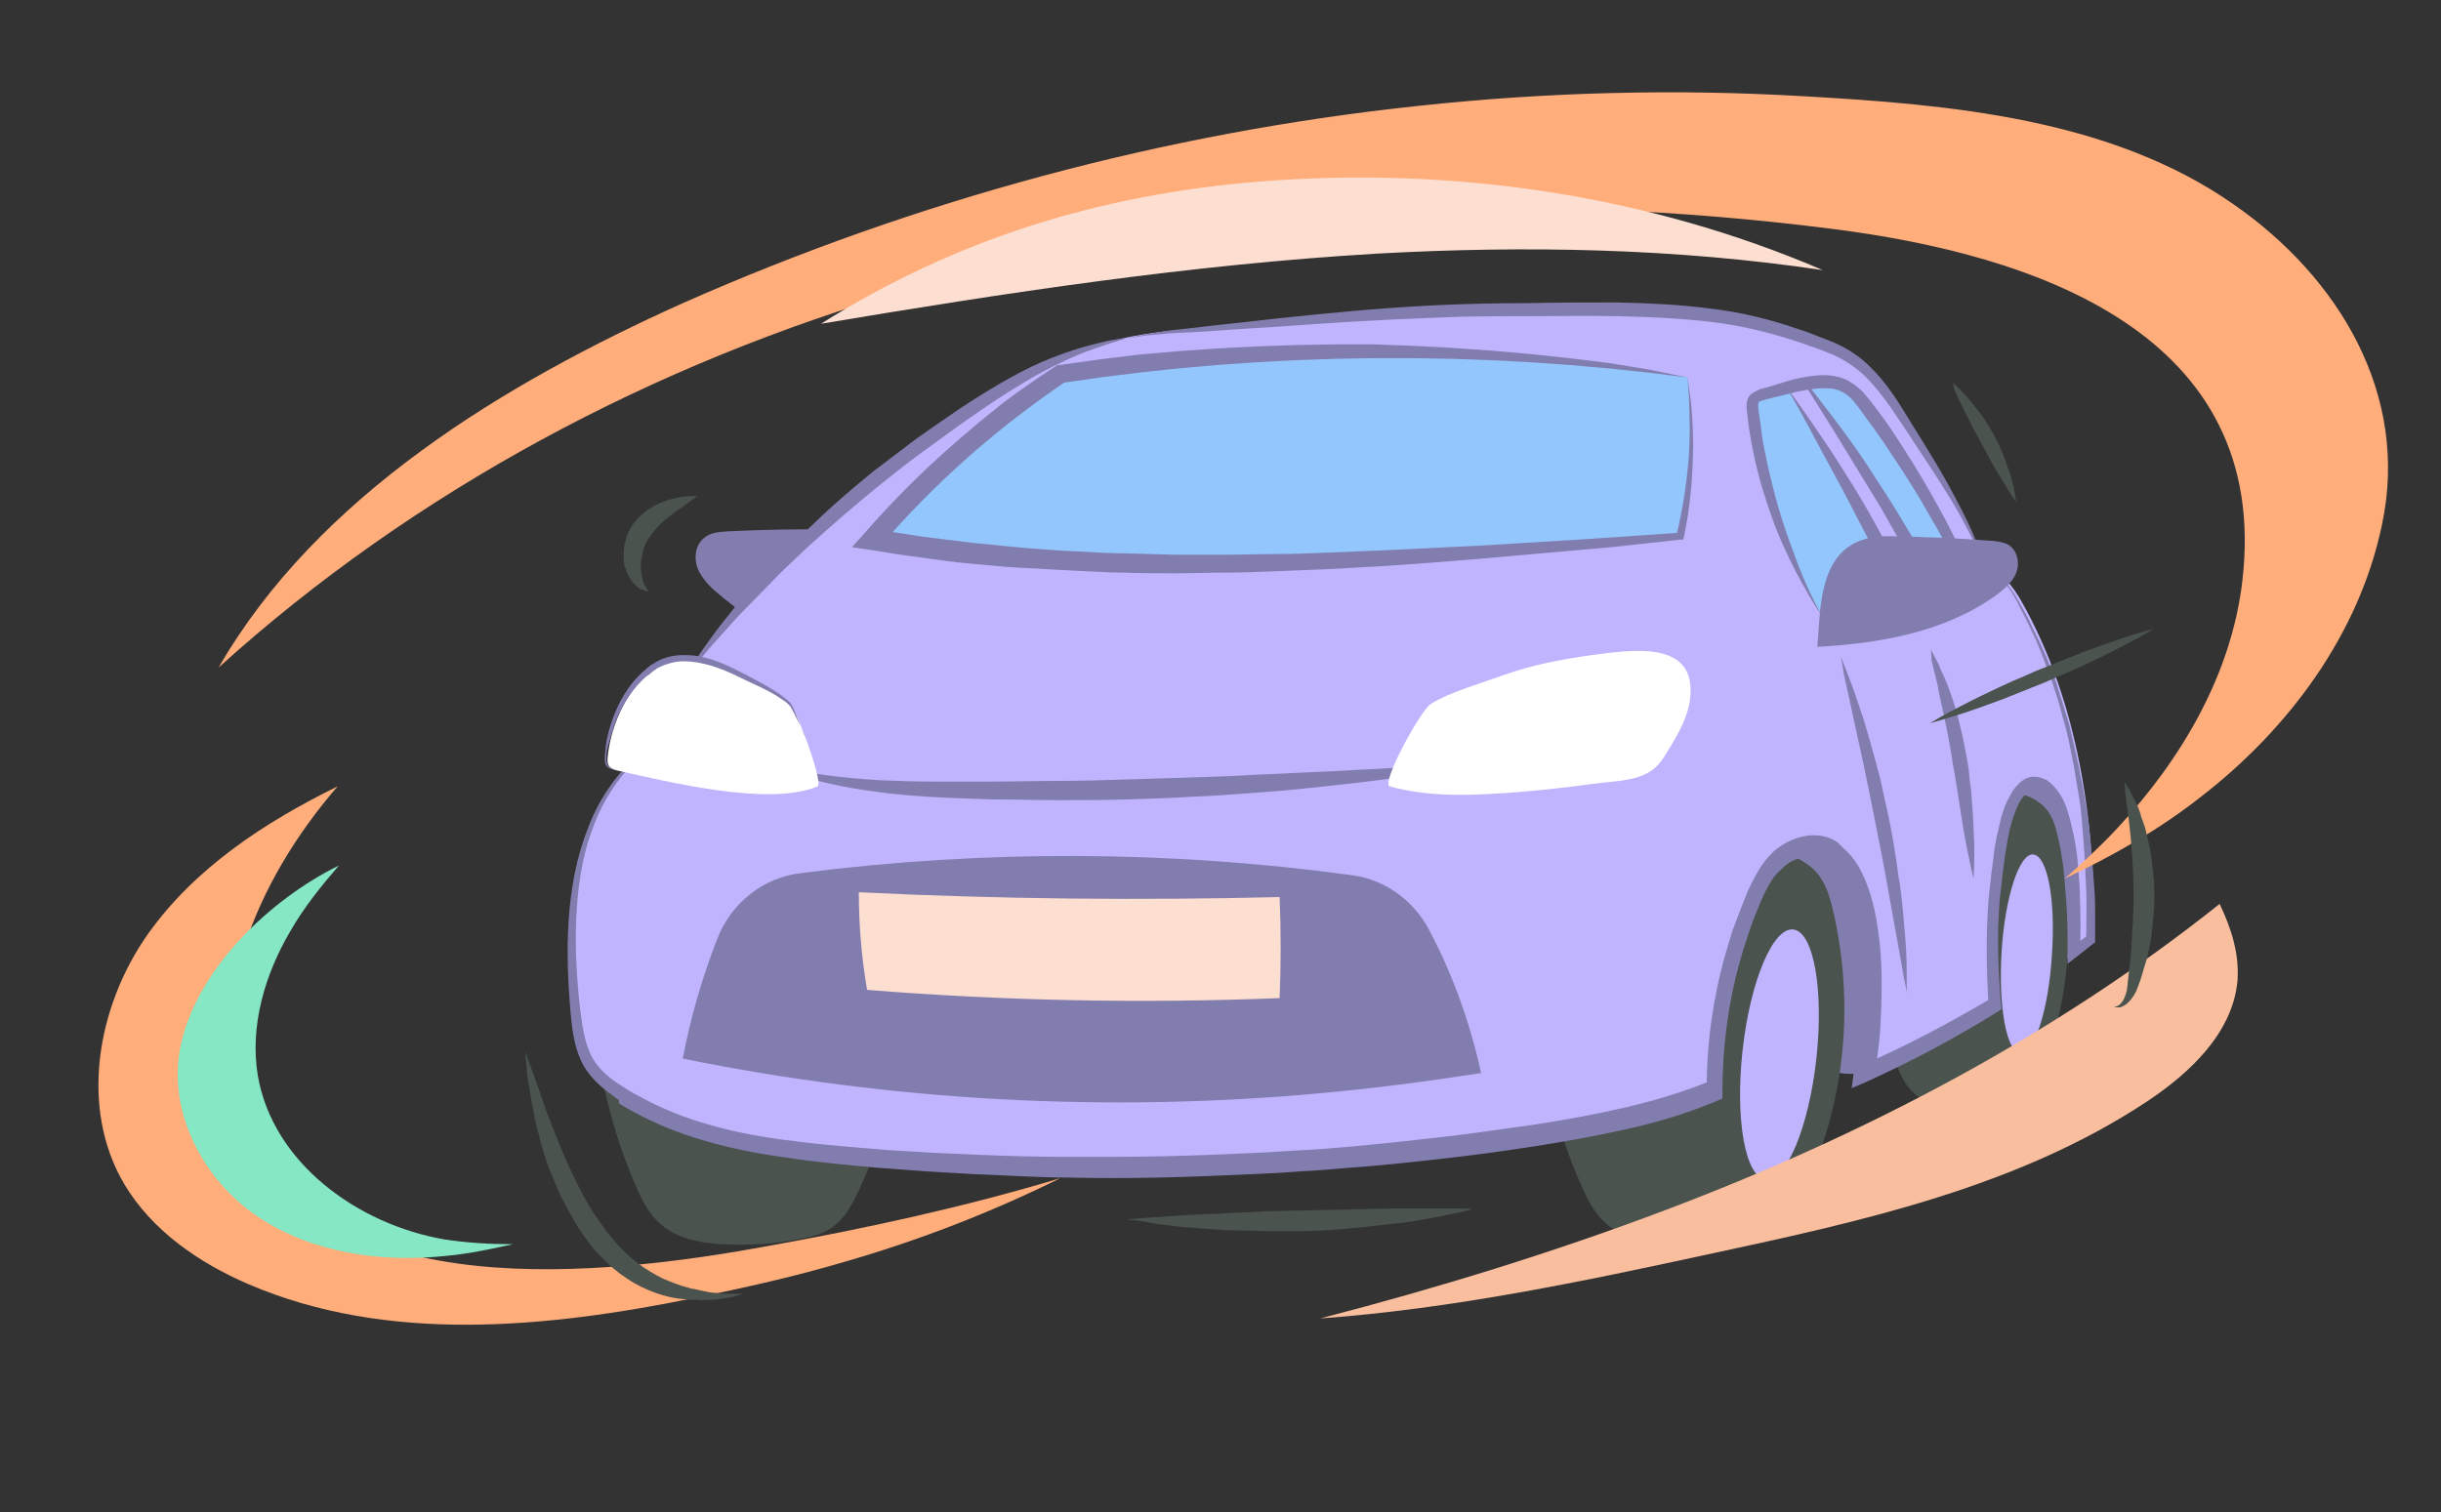 <svg version="1.2" baseProfile="tiny" xmlns="http://www.w3.org/2000/svg" viewBox="0 0 355 220" xml:space="preserve"><rect x="0" y="0" width="355" height="220" fill="#333333" stroke="none"/><switch><g><path fill="#827DAF" d="M121.5 77.7c-.9-.7-2.2-.8-3.3-.7-4.2 0-8.3.1-12.4.3-1.1.1-2.2.1-3.2.8-1.6 1.1-1.8 3.4-.9 5.1s2.4 2.9 3.9 4.1c1.6 1.3 3.3 2.5 4.9 3.8l11-13.4zM272.7 154.9c-2.3 2.2-6.1 1.3-8.9-.1-7.5-3.7-13.8-9.5-20-15.2-1.5-1.4-3.1-2.9-4.1-4.7-2.3-4.1-1.4-9.3 1.2-13.2 2.6-3.8 6.7-6.4 11-8.2 5.7-2.4 11.9-3.6 18.1-3.5 5.6.1 11.2 1.2 16.8.3 1.8-.3 3.7-.8 5.6-.6 4.5.4 7.8 4.5 9.1 8.8 1.3 4.3 1.3 8.9 2 13.3.2 1.2.5 2.4.3 3.6-.5 2.9-3.7 4.5-6.4 5.6-7.1 3.1-13.9 6.9-20.3 11.3l-4.4 2.6z"/><path fill="#4A534D" d="M86.5 149.5c.8 7.9 2.8 15.8 6 23.1.9 2.1 2 4.2 3.7 5.6 2.4 2 5.6 2.6 8.7 2.8 3.9.2 7.8 0 11.6-.8 1.6-.3 3.2-.7 4.6-1.7 1.7-1.2 2.7-3.1 3.6-4.9 3.3-6.9 5.3-14.3 5.9-21.9l-44.1-2.2zM226 150.1c-1 3.4-1.3 5.5-.4 9.4 1.1 4.5 2.5 8.8 4.4 13 .9 2.1 2 4.2 3.7 5.6 2.4 2 5.6 2.6 8.7 2.8 3.9.2 7.8 0 11.6-.8 1.6-.3 3.2-.7 4.6-1.7 1.7-1.2 2.7-3.1 3.6-4.9 6-12.5 7.5-26.5 4.6-40.1-.5-2.2-1-4.4-2.3-6.1-3.8-4.9-14.5-5.1-19.7-2.9-2.3 1-4.3 2.5-6.2 4.2-6 5.6-9.8 12.6-12.3 20.3-.1.6-.2.9-.3 1.2z"/><ellipse transform="rotate(6.28 258.748 153.328)" fill="#C0B4FE" cx="258.8" cy="153.4" rx="5.4" ry="18.3"/><path fill="#4A534D" d="M272.5 136.7c-.6 2.7-.7 4.4-.1 7.5.8 3.5 1.9 7 3.2 10.3.7 1.6 1.4 3.3 2.6 4.4 1.6 1.6 3.8 2 5.9 2.1 2.6.1 5.2-.2 7.8-.8 1.1-.3 2.2-.6 3.1-1.4 1.1-1 1.8-2.5 2.3-4 3.8-10.1 4.5-21.2 2.3-31.9-.4-1.7-.8-3.5-1.7-4.8-2.7-3.8-9.9-3.8-13.4-1.9-1.5.8-2.9 2.1-4.1 3.5-3.9 4.6-6.4 10.2-7.9 16.4.2.1.1.4 0 .6z"/><path fill="#C0B4FE" d="M298.4 139.1c-.5 8-2.6 14.3-4.6 14.1-2-.2-3.2-6.8-2.7-14.8s2.6-14.3 4.6-14.1c2.1.2 3.3 6.8 2.7 14.8z"/><path fill="#C0B4FE" d="M294 87.5c-1.2-2.1-2.8-4.4-5.2-4.6-2.7-8.1-7.9-15.6-12.5-22.7-2.9-4.5-5.6-7.9-10.6-9.9-4.9-1.9-9.6-3.4-14.9-4.2-10.5-1.6-21.1-1.1-31.8-1.1-15.7.1-31.6 1.8-47.3 3-15 1.2-23.8 6.5-35.7 15.1-14.2 10.2-26.9 22-37.1 36.3l-5.5 10c-10.5 8.8-11.3 24.5-9.8 38 .3 2.5.6 5.1 1.9 7.3 1.1 1.9 2.9 3.2 4.7 4.4 9.6 6.2 21.4 7.9 32.7 9 33.6 3.1 67.6 2.1 101-3 8.7-1.3 17.6-3.1 25.7-6.4 0-9.5 1.9-18.9 5.6-27.6 1-2.4 2.2-4.8 4.2-6.4 2-1.6 5-2.2 7.2-.8 6.6 4.4 6.2 20.6 5.6 27.3-.2 1.6-.4 3.3-.6 4.9 6.5-2.9 12.9-6.2 19-10-.5-6.3-.5-12.3.3-18.8.3-2.4 1.6-15.5 6.5-13 2.8 1.5 3.9 8.8 4.2 11.7.4 4.1.6 8.3.5 12.4l2.4-1.8c.3-17-2.3-34.6-10.5-49.1z"/><path fill="#827DAF" d="m98.9 99.4-5.3 10.1c-3.3 3-5.9 6.8-7.4 11-1.6 4.2-2.2 8.7-2.4 13.2-.2 4.5.1 9 .6 13.4.3 2.2.6 4.4 1.5 6.3.9 1.9 2.5 3.3 4.4 4.5.9.6 1.9 1.2 2.9 1.7l1.5.8 1.5.7c2 .9 4.1 1.7 6.2 2.3 4.3 1.3 8.7 2.1 13.1 2.6 4.5.6 8.9.9 13.5 1.3l6.7.4 6.8.3c4.5.2 9 .3 13.5.3s9 0 13.5-.1 9-.3 13.5-.5c2.3-.1 4.5-.3 6.7-.4 2.2-.1 4.5-.3 6.7-.5 4.5-.4 9-.9 13.4-1.4 4.5-.5 8.9-1.2 13.4-1.8 4.5-.7 8.9-1.5 13.2-2.5 4.3-1 8.6-2.3 12.7-4l-.9 1.4c0-6.6.9-13.2 2.7-19.6.5-1.6.9-3.2 1.5-4.7.6-1.6 1.2-3.1 1.8-4.6.7-1.5 1.5-3.1 2.6-4.5.6-.7 1.2-1.4 2-1.9.8-.6 1.7-1 2.6-1.3 1.8-.6 4-.6 5.8.6l.1.1.1.1.1.1.2.2.2.2.3.3c.4.3.7.7 1 1 .6.7 1.1 1.5 1.5 2.3 1.6 3.2 2.2 6.5 2.6 9.8.4 3.3.4 6.6.3 9.9-.1 1.7-.1 3.2-.3 5l-.6 4.8-1.8-1.4c6.5-2.8 12.8-6.2 18.9-9.8l-.6 1.1c-.3-5.1-.4-10.2 0-15.3.1-1.3.3-2.5.4-3.8.2-1.2.3-2.5.5-3.8.2-1.3.5-2.5.8-3.8.3-1.3.7-2.5 1.4-3.7.3-.6.7-1.2 1.3-1.8.5-.5 1.4-1.1 2.3-1 .5 0 .9.1 1.3.3l.3.1h.1c-.1 0 .1.1.1.1l.1.1.4.3c.7.6 1.1 1.2 1.5 1.8.7 1.2 1.1 2.5 1.4 3.7.3 1.3.6 2.5.8 3.8.2 1.3.3 2.6.4 3.8.1 1.3.2 2.5.2 3.8.1 2.5.1 5.1 0 7.6l-1.2-.6 2.4-1.8-.3.6c0-2.4.1-4.8 0-7.2-.1-2.4-.2-4.8-.4-7.2l-.3-3.6c-.1-1.2-.3-2.4-.5-3.6l-.6-3.6-.7-3.5c-.3-1.2-.5-2.3-.9-3.5-.3-1.2-.6-2.3-1-3.5-.4-1.2-.7-2.3-1.2-3.4-.4-1.1-.8-2.3-1.3-3.4-.4-1.1-1-2.2-1.5-3.3-.5-1.1-1.1-2.1-1.6-3.2-.6-1.1-1.2-2.1-2-3-.8-.9-1.8-1.6-3.1-1.7 1.2.1 2.3.8 3.2 1.6.8.9 1.5 1.9 2.1 3 .6 1.1 1.2 2.1 1.7 3.2s1.1 2.2 1.6 3.3c.5 1.1 1 2.2 1.4 3.4.5 1.1.9 2.3 1.2 3.4.4 1.1.7 2.3 1.1 3.5.4 1.2.6 2.3.9 3.5l.8 3.6c.2 1.2.5 2.4.7 3.6l.6 3.6c.2 1.2.3 2.4.4 3.6.3 2.4.4 4.8.6 7.3.1 1.2.1 2.4.1 3.6v4l-.3.2-2.4 1.9-1.3 1v-1.6c0-2.5 0-5-.2-7.5-.1-1.2-.2-2.5-.3-3.7-.1-1.3-.3-2.5-.5-3.7-.2-1.2-.5-2.4-.8-3.6-.3-1.2-.7-2.3-1.3-3.3-.3-.5-.7-.9-.9-1.1l-.4-.3-.1-.1s.2.1.1 0l-.2-.1c-.2-.1-.4-.1-.6-.1-.6 0-1.4.8-1.9 1.8s-.9 2.2-1.2 3.3c-.3 1.2-.5 2.4-.7 3.6-.2 1.2-.3 2.4-.5 3.7-.1 1.2-.3 2.5-.4 3.7-.4 5-.2 9.9.2 14.9l.1.7-.6.4c-6.1 3.8-12.5 7.2-19.1 10.2l-2.1.9.3-2.3.6-4.8c.1-1.5.2-3.1.3-4.7.1-3.2 0-6.4-.4-9.5-.4-3.1-1-6.2-2.4-8.8-.3-.6-.7-1.2-1.2-1.8l-.7-.7c-.1-.2-.7-.5-.8-.6-.9-.6-2.3-.7-3.5-.2-.6.2-1.2.5-1.7.9s-1 .9-1.5 1.4c-.9 1.1-1.6 2.5-2.2 3.9-.6 1.4-1.2 2.9-1.7 4.4-.5 1.5-1 3-1.4 4.5-1.7 6.1-2.5 12.5-2.5 18.8v1l-.9.4c-4.3 1.8-8.7 3.1-13.2 4.1-4.5 1-9 1.8-13.5 2.5s-9 1.3-13.5 1.8-9 1-13.5 1.3c-2.3.2-4.5.4-6.8.5-2.3.2-4.5.3-6.8.4-4.5.2-9.1.4-13.6.5-4.5.1-9.1.1-13.6 0-2.3 0-4.5-.1-6.8-.2l-6.8-.3-6.8-.4-6.8-.5c-4.5-.4-9-.8-13.5-1.5-4.5-.6-9-1.5-13.4-2.9-2.2-.7-4.3-1.5-6.4-2.5l-1.6-.8-1.5-.8-1.5-.9v-.5c-.3-.2-.5-.3-.7-.5-1.9-1.3-3.8-3-4.8-5.2s-1.3-4.6-1.5-6.8c-.4-4.5-.6-9.1-.3-13.6s1.1-9.1 2.8-13.4c1.6-4.3 4.3-8.2 7.8-11.1v.1l5.6-10.1z"/><path fill="#827DAF" d="m163.8 49.2-.9.3c-.6.2-1.4.4-2.5.8s-2.4.8-3.8 1.4c-1.4.6-3.1 1.4-4.8 2.3-1.7.9-3.5 2-5.4 3.2-1.9 1.2-3.8 2.5-5.8 3.9s-4 2.9-6.1 4.4c-2.1 1.5-4.1 3.1-6.1 4.7s-4 3.3-6 5c-1.9 1.7-3.8 3.3-5.6 5-1.8 1.7-3.5 3.3-5 4.9-1.6 1.6-3 3.1-4.4 4.5-1.3 1.4-2.5 2.8-3.6 4-1.1 1.2-1.9 2.3-2.7 3.1-1.5 1.8-2.3 2.8-2.3 2.8s.2-.3.5-.8.8-1.3 1.5-2.2c.7-.9 1.4-2.1 2.4-3.4.9-1.3 2-2.7 3.3-4.3.6-.8 1.3-1.5 2-2.4.7-.8 1.4-1.6 2.2-2.5.8-.8 1.6-1.7 2.4-2.5.8-.8 1.7-1.7 2.5-2.6 1.8-1.7 3.6-3.5 5.5-5.2 1.9-1.7 3.9-3.4 6-5.1 2.1-1.6 4.2-3.2 6.2-4.7 2.1-1.5 4.2-2.9 6.2-4.3 4.1-2.7 8.1-5.1 11.7-6.7 1.8-.8 3.5-1.4 5-1.9s2.9-.8 4-1.1c1.1-.3 2-.4 2.6-.5.7-.1 1-.1 1-.1zM288.8 82.9l-.6-1.5c-.4-1-1-2.4-1.9-4.1-.9-1.7-2-3.8-3.5-6.1-1.4-2.3-3.2-4.9-5-7.7-1.9-2.8-3.8-6-6.4-8.6-1.3-1.3-2.9-2.4-4.6-3.2-.9-.4-1.8-.7-2.8-1.1-1-.3-1.9-.7-2.9-1-4-1.3-8.1-2.3-12.5-2.8-4.3-.5-8.8-.7-13.2-.8-4.5-.1-8.9 0-13.4 0-4.4 0-8.7 0-12.9.2-8.4.3-16.2.8-22.9 1.3-3.4.2-6.4.4-9.2.6-2.7.2-5.1.3-7.1.4-2 .2-3.5.3-4.5.5s-1.6.3-1.6.3.5-.1 1.6-.4c1-.2 2.5-.5 4.5-.8 2-.2 4.3-.5 7-.8 2.7-.3 5.8-.6 9.1-1 6.7-.7 14.5-1.5 22.9-1.9 4.2-.2 8.6-.3 13-.3 4.4-.1 8.9-.1 13.4-.1 4.5.1 9 .3 13.5.9 4.4.5 8.8 1.6 12.8 3 1 .3 2 .7 3 1.1 1 .4 1.9.7 2.9 1.2 1.9.9 3.6 2.2 5 3.7 2.8 2.9 4.5 6.2 6.3 9 1.8 2.9 3.4 5.5 4.7 7.9 1.3 2.4 2.4 4.5 3.2 6.3.8 1.8 1.3 3.3 1.7 4.3.3.9.4 1.5.4 1.5zM111.9 111.1s.4.1 1.1.3c.7.2 1.8.4 3.2.7 2.8.6 6.8 1.1 11.7 1.4 2.4.1 5.1.2 7.8.2h8.8c3 0 6.2-.1 9.4-.1s6.5-.1 9.7-.2c3.3-.1 6.5-.2 9.7-.3 3.2-.1 6.4-.2 9.4-.4 3.1-.1 6-.3 8.8-.4 2.8-.1 5.4-.3 7.9-.4 4.9-.3 9-.5 11.8-.6 2.9-.2 4.5-.2 4.5-.2s-1.6.3-4.4.8c-2.8.5-6.9 1.1-11.7 1.7-2.4.3-5.1.6-7.9.9-2.8.3-5.7.6-8.8.8-3.1.2-6.2.5-9.4.6-3.2.2-6.5.3-9.8.4-3.3.1-6.5.1-9.8.1-3.2 0-6.4-.1-9.5-.1-6.1-.2-11.9-.4-16.8-1.1-4.9-.6-8.9-1.6-11.7-2.5-.7-.2-1.3-.4-1.8-.6-.5-.2-1-.4-1.3-.5-.5-.3-.9-.5-.9-.5zM104.3 136.6c-2.2 5.7-3.9 11.5-5 17.4 30.5 6.2 62 7.9 93.1 5 7.7-.7 15.3-1.7 23-2.9-1.6-7.3-4.1-14.3-7.6-20.9-2.3-4.3-6.5-7.3-11.3-7.9-26.5-3.6-53.4-3.7-79.9-.3-5.6.6-10.3 4.4-12.3 9.6z"/><path fill="#FFF" d="M99.1 95.9c-1.2.1-2.4.4-3.5 1.1-4.1 2.5-6.7 8.2-7.2 12.9-.1.6-.1 1.3.3 1.7.3.3.7.4 1.1.5 7.3 1.6 22 5.3 29.1 2.3.9-.4-3-11.1-4-12-1.8-1.7-4.9-3-7.1-4.2-2.7-1.4-5.7-2.6-8.7-2.3z"/><path fill="#827DAF" d="M117.2 107.4s-.3-.6-.8-1.8l-1-2c-.2-.4-.4-.8-.7-1.1-.3-.3-.7-.6-1.2-.9-1.7-1.2-4-2.1-6.4-3.3-2.3-1.1-5-2.1-7.7-2.1-1.3 0-2.6.4-3.8 1-.2.2-.6.4-.8.6-.2.2-.5.4-.8.6-.5.4-.9.9-1.4 1.4-1.7 2-2.8 4.2-3.4 6.1-.3 1-.6 1.9-.8 2.7-.2.8-.3 1.6-.2 2.2.1.6.5.9.8 1 .3.1.5.2.5.2s-.2 0-.5-.1-.9-.3-1-1c-.1-.6 0-1.4.1-2.3.1-.9.3-1.8.6-2.8.6-2 1.6-4.4 3.3-6.5.4-.5.9-1 1.4-1.5.3-.2.6-.5.8-.7.3-.2.5-.4.9-.6 1.2-.8 2.7-1.2 4.2-1.2 3-.1 5.7 1.1 8.1 2.3 2.3 1.2 4.5 2.3 6.3 3.6.4.3.8.6 1.2 1 .3.4.5.9.7 1.3.3.8.6 1.5.8 2.1.6 1.2.8 1.8.8 1.8z"/><path fill="#FFF" d="M231.5 95.3c5.5-.7 15.3-2.4 14.3 6.3-.3 2.7-1.7 5.1-3.1 7.4-.5.9-1.1 1.8-1.8 2.5-2.2 2.2-6.1 2.1-9 2.5-3.6.5-7.2.9-10.8 1.2-6.2.5-12.9.9-19-.8-1.3-.4 4.5-11.1 6-12 2.7-1.7 7.3-3 10.6-4.2 4.2-1.5 8.5-2.3 12.8-2.9z"/><path fill="#FCDFD0" d="M186.1 130.5c-20.4.5-40.8.3-61.2-.7 0 4.8.4 9.5 1.2 14.2 19.9 1.6 40 2 60 1.2.2-4.9.2-9.8 0-14.7z"/><path fill="#93C6FD" d="M245.4 54.9c-30-4.8-60.8-5-90.9-.4-10.2 6.7-19.4 14.9-27.5 24.1 35.7 6 72.2 3.1 108.3.2 3-.2 6-.5 9-.8 1.8-7.5 2.2-15.4 1.1-23.1z"/><path fill="#827DAF" d="m245.4 54.9-5.7-.7-5.7-.6-5.7-.5-5.7-.4-5.7-.3-5.7-.2-5.7-.1h-5.7l-5.7.1-5.7.2-5.7.3-5.7.4-5.7.5-5.6.6-5.6.7-5.6.8.5-.2c-2.5 1.7-5 3.5-7.3 5.3-1.2.9-2.4 1.9-3.5 2.8-1.2 1-2.3 1.9-3.4 2.9-4.5 4-8.8 8.3-12.7 12.9l-.9-2.4 7.2 1.1c2.4.3 4.8.6 7.3.9 2.4.2 4.8.5 7.3.7 2.4.2 4.9.4 7.3.5 2.4.1 4.9.3 7.3.3l3.7.1 3.7.1h7.3c2.4 0 4.9-.1 7.3-.1 2.4 0 4.9-.1 7.3-.2 2.4-.1 4.9-.2 7.3-.3 4.9-.2 9.8-.5 14.7-.7l14.7-.9 14.7-1-.5.4c.9-3.7 1.5-7.5 1.8-11.4.1-1.9.2-3.9.1-5.8 0-1.9-.1-3.9-.3-5.8zm0 0c.3 1.9.6 3.8.7 5.8.1 1.9.2 3.9.1 5.8-.1 3.9-.5 7.8-1.3 11.6l-.1.4h-.4l-7.3.8c-2.5.3-4.9.5-7.3.7l-14.7 1.3c-4.9.4-9.8.8-14.7 1.1-2.5.1-4.9.3-7.4.4-2.5.1-4.9.2-7.4.3-2.5.1-4.9.2-7.4.2s-4.9.1-7.4.1-4.9 0-7.4-.1c-2.5 0-4.9-.2-7.4-.3-2.5-.1-4.9-.3-7.4-.4-2.5-.1-4.9-.4-7.4-.6-2.5-.2-4.9-.6-7.3-.9-2.4-.3-4.9-.7-7.3-1.1l-2.7-.4 1.8-2c4.1-4.7 8.4-9 13.1-13.1 1.2-1 2.3-2 3.5-3 1.2-1 2.4-1.9 3.6-2.9 2.5-1.9 5-3.6 7.6-5.3l.3-.2h.3l5.7-.8 5.7-.7 5.7-.5 5.7-.4 5.7-.3 5.7-.2 5.7-.1h5.7l5.7.2 5.7.3 5.7.4 5.7.5 5.7.6 5.7.7 5.6.9 5.9 1.2z"/><path fill="#93C6FD" d="M265 89.7c-5.5-9.1-9-19.4-10.1-30-.1-.5-.1-1 .2-1.4.3-.5 1-.7 1.6-.9 3.4-.8 8.9-3 12.1-.9 1.3.8 2.2 2.1 3.1 3.3 5.4 7.3 10.1 15.2 14 23.5-.4-.5-18.9 5.7-20.9 6.4z"/><path fill="#C0B4FE" d="M259.9 56.5c6.2 9.4 11.8 19.2 16.8 29.3 1.4-.4 2.8-.9 4-1.3-5.4-9.9-11.5-19.5-18-28.7-1 .2-1.9.4-2.8.7z"/><path fill="#827DAF" d="M259.9 56.5c.9 1.1 1.7 2.3 2.5 3.4l2.4 3.5c1.6 2.3 3.1 4.7 4.6 7.1 1.5 2.4 2.9 4.9 4.2 7.3 1.4 2.5 2.7 5 3.9 7.5l-1.2-.5 4-1.3-.6 1.4c-1.3-2.5-2.7-4.9-4.1-7.4l-2.1-3.7-2.2-3.6-2.2-3.6-2.2-3.6-4.5-7.2.2.1-2.7.6zm0 0 2.7-.8h.1l.1.1c1.7 2.2 3.5 4.5 5.2 6.8 1.7 2.3 3.3 4.6 4.8 7 1.6 2.4 3.1 4.8 4.5 7.2 1.5 2.4 2.9 4.9 4.2 7.4l.6 1.1-1.2.4-4 1.2-.8.3-.4-.8-1.9-3.8-1.9-3.8-3.9-7.5-2-3.7-2-3.7c-1.3-2.5-2.7-5-4.1-7.4z"/><path fill="#827DAF" d="M265 89.7c-.9-1.4-1.8-2.8-2.6-4.3-.8-1.4-1.6-2.9-2.3-4.4-.7-1.5-1.4-3-2-4.6-.6-1.6-1.1-3.1-1.6-4.7-1-3.2-1.7-6.5-2.2-9.8-.1-.9-.2-1.6-.3-2.6 0-.5 0-1.2.5-1.8.5-.5 1.1-.7 1.5-.9.9-.2 1.6-.4 2.4-.7.8-.2 1.6-.5 2.4-.7 1.7-.4 3.4-.7 5.2-.6.9.1 1.9.3 2.8.8.9.5 1.6 1.1 2.2 1.7.6.7 1.1 1.3 1.6 2l1.5 2c1 1.4 1.9 2.8 2.8 4.2 1.8 2.8 3.5 5.7 5.1 8.6 1.6 2.9 3.1 5.9 4.4 9l-1.3.6c.1.2.5.4.4.4h.1-.1l-.3.1-.6.1-1.3.3-2.6.7-5.2 1.5c-3.6 1.1-7 2.1-10.5 3.1zm0 0c1.7-.6 3.4-1.3 5.1-1.9l5.1-1.9c1.7-.6 3.4-1.2 5.2-1.8l2.6-.9c.4-.1.9-.3 1.3-.4l.7-.2.4-.1H286s.4.1.5.4l-1.3.6c-1.5-3-3-5.9-4.7-8.7-1.6-2.9-3.4-5.7-5.2-8.4-.9-1.4-1.8-2.7-2.8-4.1-1-1.3-1.9-2.7-2.9-3.9-.5-.6-1.1-1.1-1.7-1.4-.6-.3-1.3-.5-2-.5-1.5-.1-3.1.2-4.6.5l-2.4.6c-.8.2-1.7.4-2.4.6-.3.1-.6.2-.7.3-.1.1-.1.2-.1.5 0 .7.2 1.6.3 2.4.2 1.6.4 3.3.8 4.9.3 1.6.7 3.2 1.1 4.8.8 3.2 1.8 6.3 3 9.4 1.1 3.2 2.5 6.2 4.1 9.2zM267.7 95.5s.3.7.8 2 1.2 3.1 1.9 5.3c.8 2.2 1.5 4.8 2.3 7.7.4 1.4.8 2.9 1.1 4.4.3 1.5.7 3 1 4.6.3 1.5.6 3.1.8 4.6.3 1.5.4 3 .7 4.5.4 2.9.6 5.6.8 8 .2 2.3.2 4.3.2 5.7v2.1s-.1-.8-.4-2.1c-.2-1.3-.6-3.3-1-5.6s-.9-5-1.4-7.8c-.5-2.9-1.1-5.9-1.7-8.9-.6-3-1.2-6.1-1.8-8.9-.6-2.8-1.2-5.5-1.7-7.8s-.9-4.2-1.2-5.5c-.2-1.5-.4-2.3-.4-2.3zM280.8 94.5s.3.5.7 1.3c.2.4.5.9.7 1.5.3.6.6 1.3.9 2 .6 1.5 1.2 3.3 1.7 5.2.2 1 .5 2 .7 3 .2 1 .4 2.1.6 3.1.2 1.1.3 2.1.4 3.2.2 1 .2 2.1.3 3.1.2 2 .2 3.9.3 5.5.1 3.2-.1 5.4-.1 5.4s-.5-2.1-1.1-5.2c-.3-1.6-.6-3.4-.9-5.4-.3-2-.6-4-1-6.1-.3-2.1-.7-4.2-1.1-6.1-.2-1-.4-1.9-.6-2.8-.2-.9-.4-1.7-.5-2.5-.4-1.6-.7-2.8-.9-3.7 0-1-.1-1.5-.1-1.5z"/><path fill="#FFAD7B" d="M324.8 29.7c-17.9-12.5-41.3-14.5-62.5-15.7-18.7-1.1-37.4-.6-56 1.4-36.9 3.9-73.1 13.7-107 28.7-25.8 11.6-53.1 28-67.5 53 28.5-25.8 63.4-44.3 100.4-55 43.4-12.5 89.5-14.5 134.3-8.8 29.2 3.7 63.9 15.1 59.6 51.3-1.6 13.5-8.8 25.8-18.1 35.8-2.4 2.6-5 5-7.7 7.4 7-3.3 13.7-7.1 19.8-11.9 12.8-9.9 23-23.7 26.3-39.5 4.1-19-6.3-36.1-21.6-46.7zM35.9 164.1c-7-16.9 1.4-36.1 13.2-49.7-10.6 5.2-20.8 11.9-27.6 21.5-7.4 10.5-10 25.3-3.4 36.4 4 6.7 10.8 11.4 18 14.5 20.2 8.7 43.4 6.4 65 2 7.3-1.5 14.5-3.1 21.6-5.2 10.8-3.1 21.4-7.2 31.5-12.2-14 4.2-28.2 7.3-42.7 9.9-22.9 4.2-64.6 9.1-75.6-17.2z"/><path fill="#F9BE9E" d="M242.3 176c-16.4 6.2-33.3 11.4-50.3 15.8 19.3-1.4 38.3-5.4 57.2-9.5 21.9-4.7 44.4-9.7 63.1-22.1 6.3-4.2 12.4-10 13.1-17.5.3-3.9-.9-7.7-2.6-11.2-24.1 19.2-51.7 33.6-80.5 44.5z"/><path fill="#FCDFD0" d="M183.3 26.4c-23.6 1.9-44.5 8.5-63.9 20.7 26.8-4.5 53.7-8.6 80.8-10.2 21.6-1.2 43.5-.8 64.9 2.4-25.6-11-54-15.1-81.8-12.9z"/><path fill="#86E7C5" d="M64.6 180.3c-12.6-2.2-24.9-11.1-27.1-23.8-1.2-7.2 1-14.7 4.7-21 2-3.5 4.5-6.6 7.1-9.6-10 4.9-20.9 15.2-23.1 26.6-1.8 9.4 3.4 19.2 11.3 24.5 7.9 5.3 17.9 6.7 27.4 5.7 3.3-.3 6.5-1 9.7-1.7-3.4 0-6.7-.2-10-.7z"/><path fill="#4A534D" d="M76.4 153s.3.8.8 2.2c.5 1.4 1.2 3.3 2 5.7.4 1.2.9 2.4 1.4 3.7.5 1.3 1.1 2.7 1.7 4.1.6 1.4 1.3 2.8 2 4.2.7 1.4 1.5 2.8 2.4 4.1.9 1.3 1.8 2.6 2.8 3.7 1 1.1 2.1 2.2 3.3 3.1 1.2.9 2.4 1.6 3.6 2.2 1.2.5 2.4 1 3.6 1.3.3.1.6.2.9.2.3.1.6.1.8.2.5.1 1.1.2 1.5.3 1 .1 1.9.2 2.6.2h2.3s-.2.1-.6.2c-.4.1-.9.3-1.7.4-.7.1-1.6.3-2.7.3-.5 0-1.1.1-1.7 0-.6 0-1.2 0-1.9-.1-1.3-.1-2.7-.4-4.1-.9-1.4-.5-2.9-1.2-4.2-2.1-1.4-.9-2.7-2-3.9-3.3-1.2-1.2-2.2-2.6-3.2-4.1-.9-1.5-1.7-3-2.5-4.5-.7-1.5-1.3-3.1-1.9-4.5-.5-1.5-1-3-1.3-4.4-.4-1.4-.7-2.7-.9-4-.3-1.2-.4-2.4-.6-3.4-.2-1-.3-1.9-.3-2.6-.2-1.4-.2-2.2-.2-2.2zM309 113.8s.3.5.8 1.3l.8 1.6c.3.6.6 1.3.8 2.1.3.8.6 1.6.8 2.6.2.9.5 1.9.6 2.9.1.5.2 1 .2 1.6.1.5.1 1.1.2 1.6.1 1.1.1 2.2.1 3.3 0 1.1-.1 2.2-.2 3.3-.1 1.1-.2 2.2-.4 3.2s-.4 2-.7 2.9c-.3.9-.5 1.8-.8 2.6-.3.8-.5 1.5-1 2.2-.4.6-.9 1.1-1.3 1.3-.5.3-.9.3-1.2.2-.3-.1-.4-.2-.4-.1h.4c.2 0 .6-.2.8-.5.3-.3.5-.8.7-1.4.2-.6.2-1.3.3-2.1.1-.8.2-1.7.3-2.6.1-.9.2-1.9.2-2.8.1-1 .1-2 .2-3 0-1 .1-2.1.1-3.1 0-4.2-.3-8.4-.7-11.6-.1-.8-.2-1.5-.3-2.2-.1-.6-.1-1.2-.2-1.7-.1-1.1-.1-1.6-.1-1.6zM101.4 72.2s-.3.2-.7.5c-.4.3-1.1.8-1.8 1.3-1.5 1-3.3 2.4-4.4 4.1-.1.1-.4.5-.4.6l-.3.6c-.2.5-.3.9-.4 1.4-.1.5-.2.9-.2 1.4 0 .5 0 .9.1 1.3s.1.8.2 1.1c.1.3.2.6.4.8.1.2.2.4.3.5.1.1.1.2.1.2H94c-.1-.1-.4-.1-.6-.2-.3-.1-.6-.3-.9-.6l-.5-.5c-.1-.2-.3-.4-.4-.6-.3-.5-.5-1-.7-1.6-.2-.6-.2-1.3-.2-1.9 0-.7.1-1.4.3-2.1.1-.3.2-.7.4-1.1.2-.4.3-.5.5-.9.8-1.2 1.9-2.1 3-2.8 1.1-.6 2.2-1 3.2-1.2 2-.5 3.3-.3 3.3-.3zM284 55.7s1 .8 2.2 2.2c.6.7 1.3 1.6 2 2.5.7 1 1.3 2 1.9 3.1.3.6.6 1.1.8 1.7.3.6.5 1.1.7 1.7.4 1.1.8 2.1 1 3 .5 1.8.6 3.1.6 3.1s-.2-.3-.5-.7c-.3-.5-.7-1.1-1.2-1.9-.5-.8-1-1.7-1.6-2.7-.6-1-1.1-2.1-1.7-3.1-.6-1.1-1.1-2.1-1.7-3.2l-1.4-2.8c-.4-.8-.7-1.5-.9-2-.1-.6-.2-.9-.2-.9zM164 177.4s.8-.1 2.2-.2c1.4-.1 3.3-.2 5.7-.4 1.2-.1 2.4-.1 3.8-.2 1.3 0 2.8-.1 4.2-.2 1.5 0 3-.1 4.5-.2 1.5 0 3.1-.1 4.7-.1s3.1-.1 4.7-.1c1.5 0 3-.1 4.5-.1 1.5-.1 2.9 0 4.2-.1h9.5c1.4 0 2.2.1 2.2.1s-.8.2-2.1.5-3.3.7-5.6 1.1c-1.2.2-2.4.4-3.8.5-1.3.2-2.8.3-4.2.5-1.5.1-3 .3-4.5.4-1.5.1-3.1.2-4.7.2h-4.7c-1.5 0-3.1-.1-4.5-.1-1.5 0-2.9-.1-4.2-.2-1.3-.1-2.6-.2-3.8-.3-2.3-.2-4.3-.5-5.7-.8l-2.4-.3zM280.7 105.2s1.9-1.2 4.9-2.7c1.5-.8 3.2-1.6 5.1-2.5.9-.4 1.9-.9 2.9-1.3s2-.9 3-1.3l3-1.2 3-1.2c1.9-.7 3.8-1.4 5.3-1.9 3.1-1.1 5.3-1.6 5.3-1.6s-1.9 1.2-4.9 2.7c-1.5.8-3.2 1.6-5.1 2.5-.9.4-1.9.9-2.9 1.3s-2 .9-3 1.3l-3 1.2-3 1.2c-1.9.7-3.8 1.4-5.3 1.9-3.1 1-5.3 1.6-5.3 1.6z"/><path fill="#827DAF" d="M264.3 94.1c9-.5 18.3-2.1 25.7-7.3 1.3-.9 2.6-2 3.2-3.4.6-1.5.2-3.4-1.2-4.2-.6-.3-1.3-.4-2-.5-5.1-.4-10.2-.6-15.2-.7-7.6-.1-9.7 5-10.2 12l-.3 4.1z"/></g></switch></svg>